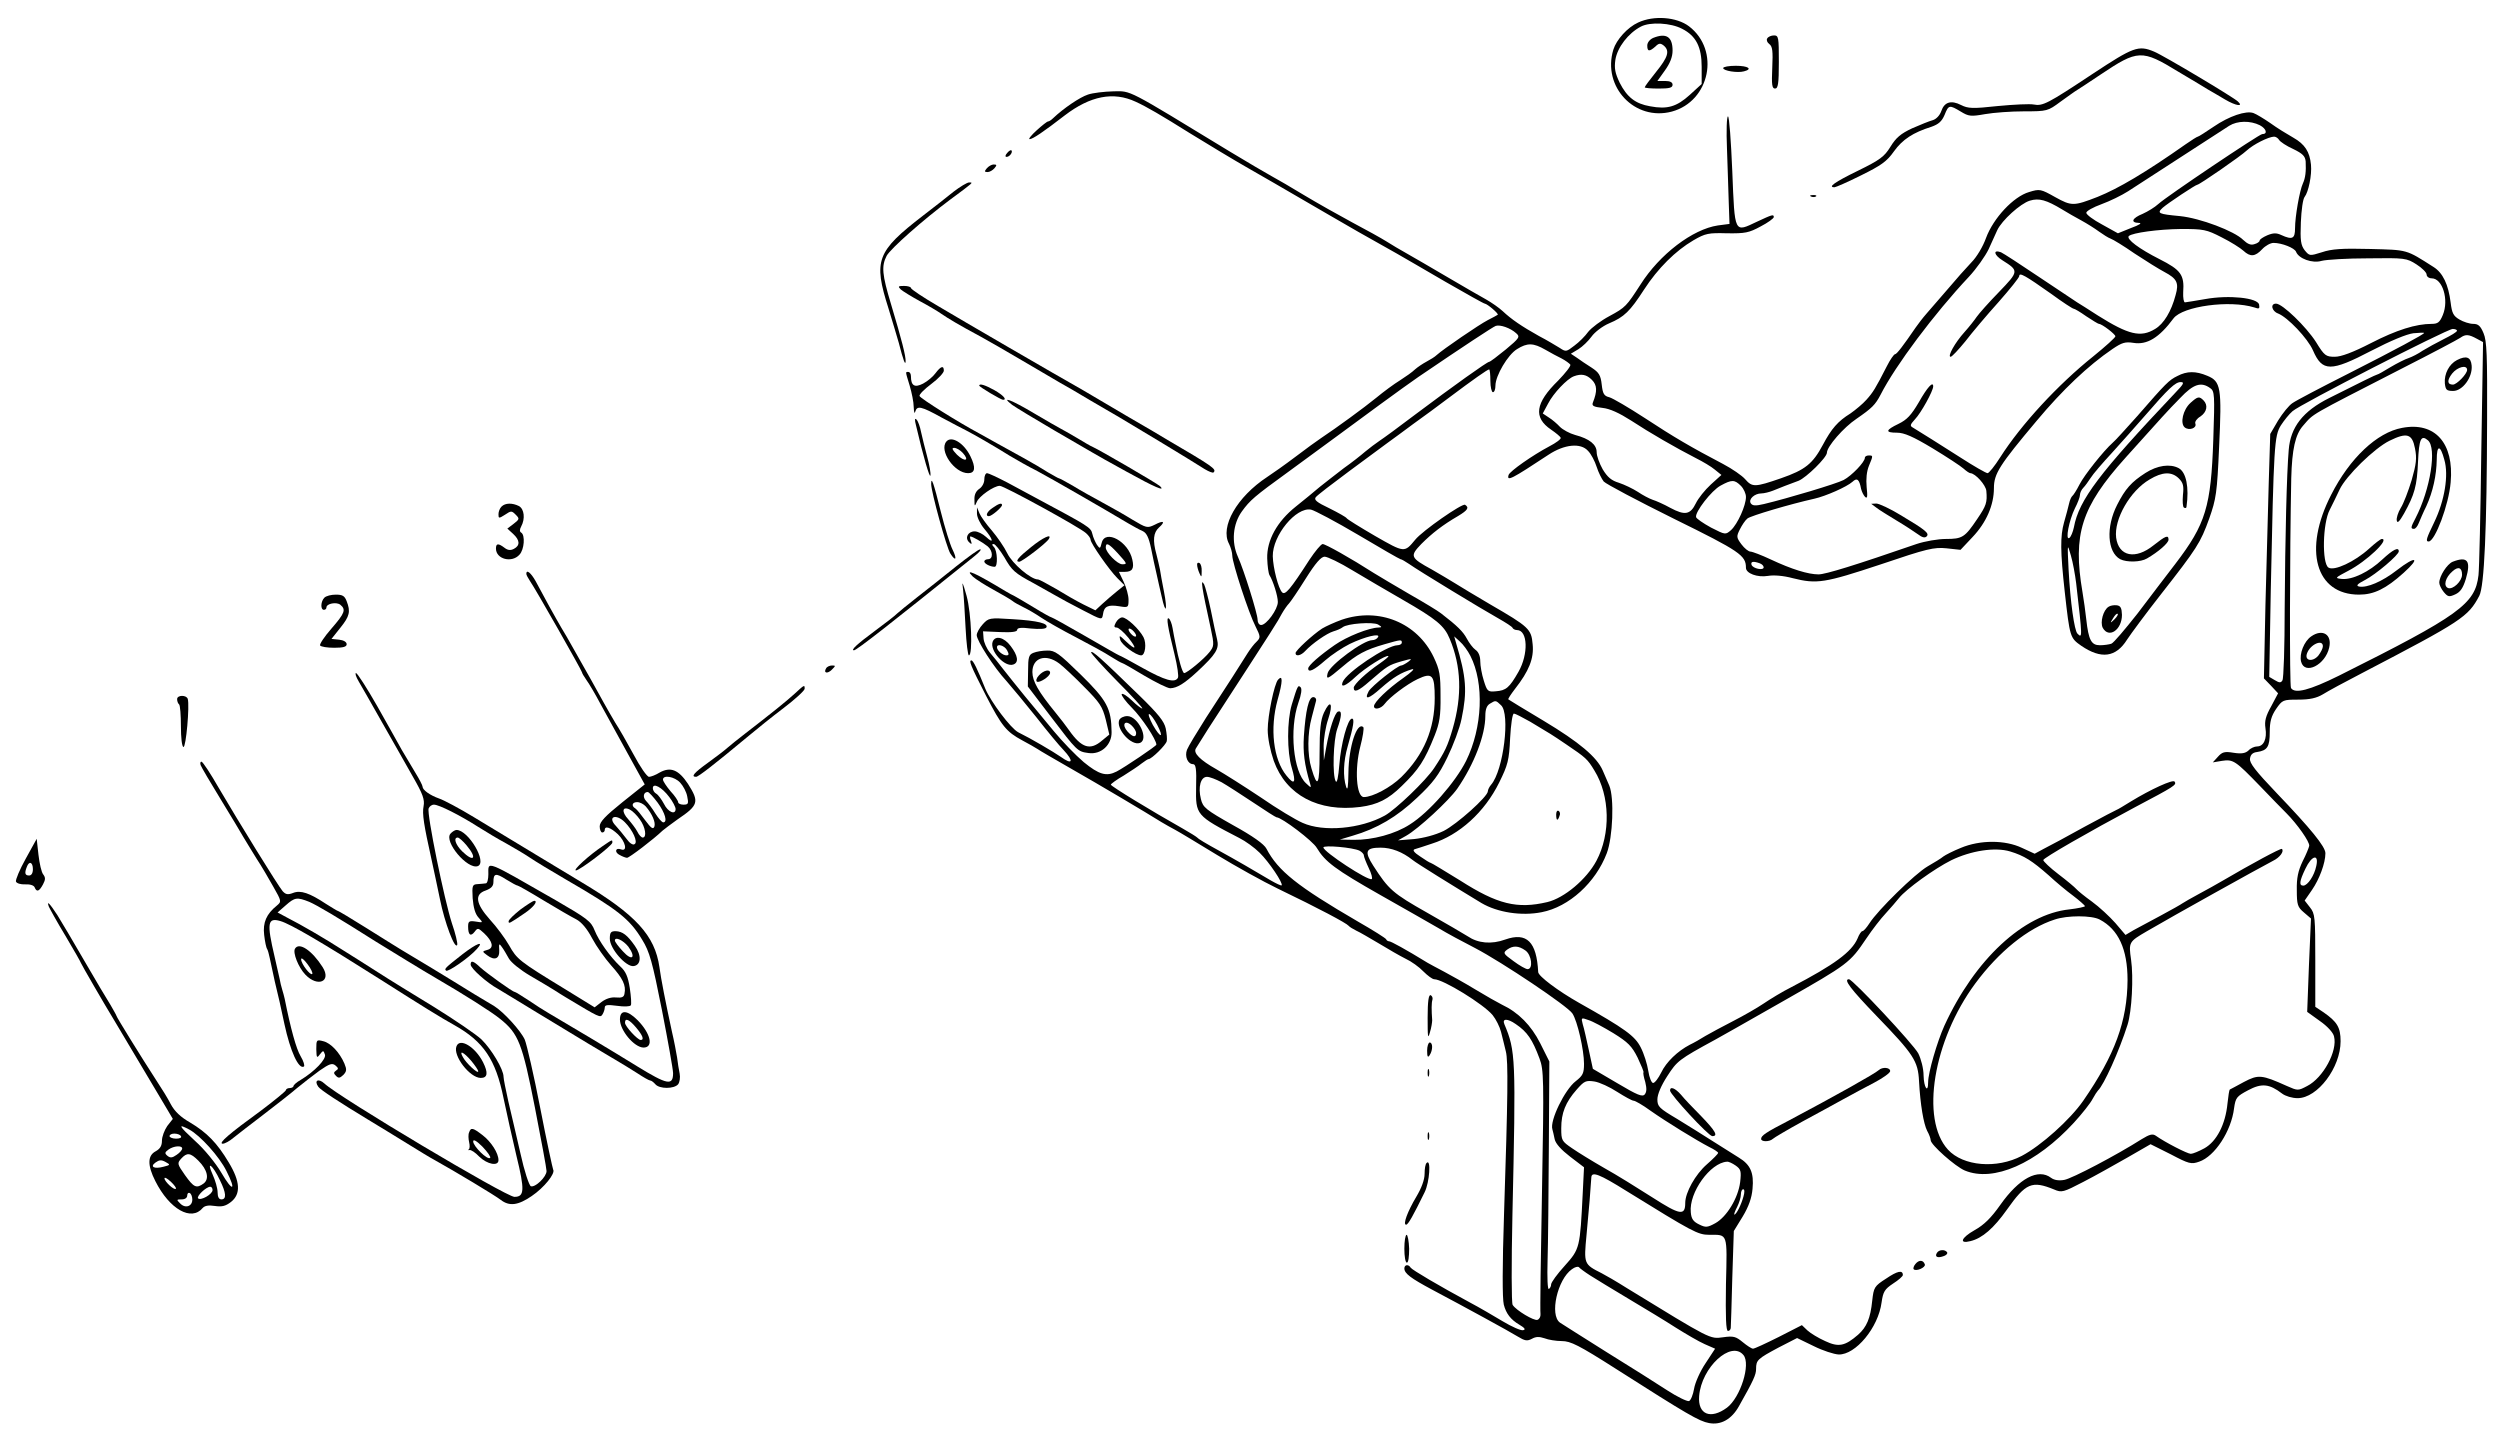 <?xml version="1.0" standalone="no"?>
<!DOCTYPE svg PUBLIC "-//W3C//DTD SVG 20010904//EN"
 "http://www.w3.org/TR/2001/REC-SVG-20010904/DTD/svg10.dtd">
<svg version="1.0" xmlns="http://www.w3.org/2000/svg"
 width="988pt" height="570pt" viewBox="0 0 988 570"
 preserveAspectRatio="xMidYMid meet">
<g transform="translate(0,570) scale(0.1,-0.1)"
fill="#000000" stroke="none">
<path d="M6474 5611 c-42 -19 -86 -68 -98 -107 -45 -147 85 -284 231 -245 151
41 192 242 68 337 -49 37 -139 44 -201 15z m174 -25 c55 -28 77 -72 77 -150
l0 -68 -47 -43 c-52 -47 -89 -58 -157 -45 -58 10 -91 36 -120 93 -18 38 -22
56 -17 91 8 49 51 105 101 131 36 19 118 15 163 -9z"/>
<path d="M6533 5550 c-13 -6 -23 -18 -23 -30 0 -24 8 -25 32 -4 14 14 20 14
33 4 25 -21 17 -46 -30 -104 -25 -31 -45 -58 -45 -61 0 -3 25 -5 55 -5 42 0
55 3 55 15 0 10 -10 15 -30 15 l-30 0 30 42 c20 28 30 53 30 78 0 55 -25 71
-77 50z"/>
<path d="M6984 5548 c-4 -6 0 -16 8 -22 13 -9 15 -28 12 -94 -3 -67 -1 -82 11
-82 12 0 15 19 15 105 0 97 -1 105 -19 105 -11 0 -23 -5 -27 -12z"/>
<path d="M8270 5408 c-178 -118 -197 -128 -233 -121 -15 3 -78 0 -141 -6 -101
-11 -118 -10 -146 4 -39 20 -66 12 -78 -24 -6 -17 -20 -32 -34 -36 -12 -3 -49
-18 -81 -32 -45 -21 -64 -37 -86 -73 -24 -39 -41 -52 -129 -95 -92 -45 -120
-65 -92 -65 5 0 53 21 105 47 79 39 102 55 130 95 34 47 75 74 148 97 28 10
41 21 52 47 16 40 19 40 64 13 31 -19 40 -20 96 -10 34 6 103 11 154 11 92 0
94 1 144 38 28 20 58 42 67 47 9 6 50 32 91 60 148 99 163 100 307 12 57 -34
111 -66 120 -72 10 -5 39 -23 65 -38 44 -26 75 -30 51 -8 -16 16 -296 183
-331 197 -62 26 -81 19 -243 -88z"/>
<path d="M6810 5431 c0 -11 57 -20 82 -13 36 9 17 22 -32 22 -27 0 -50 -4 -50
-9z"/>
<path d="M4299 5326 c-31 -10 -96 -54 -137 -93 -7 -7 -16 -13 -20 -13 -4 0
-24 -16 -45 -35 -21 -19 -34 -35 -28 -35 12 0 55 29 139 94 101 77 192 95 280
54 42 -19 102 -54 212 -123 53 -33 191 -116 225 -135 32 -18 160 -92 323 -187
88 -51 141 -82 272 -155 25 -14 112 -65 193 -112 82 -47 151 -86 155 -86 10
-1 56 -40 51 -44 -2 -2 -20 -11 -39 -21 -35 -18 -178 -116 -202 -138 -7 -7
-25 -18 -40 -26 -15 -8 -36 -22 -46 -31 -10 -10 -37 -29 -59 -43 -23 -14 -65
-45 -94 -69 -49 -40 -156 -118 -219 -160 -14 -9 -59 -42 -100 -73 -41 -31 -92
-67 -112 -80 -120 -79 -187 -197 -151 -264 7 -14 13 -35 13 -47 0 -28 65 -228
92 -280 20 -40 20 -44 4 -60 -10 -9 -25 -29 -34 -43 -22 -36 -87 -137 -166
-258 -36 -57 -70 -113 -75 -126 -10 -26 3 -57 24 -57 11 0 14 -19 12 -90 -2
-111 -1 -113 171 -202 24 -12 60 -38 80 -58 37 -36 94 -121 87 -129 -2 -2 -21
7 -42 19 -55 33 -152 89 -198 114 -64 35 -90 51 -95 57 -3 3 -27 18 -55 34
-126 71 -285 168 -285 174 0 3 23 20 51 36 27 17 59 38 71 48 12 9 24 17 27
17 12 0 69 56 72 71 2 7 0 30 -4 50 -6 28 -29 57 -105 131 -151 147 -187 179
-190 170 -1 -4 46 -56 104 -115 59 -59 103 -107 98 -107 -4 0 -23 14 -41 32
-18 17 -36 29 -40 25 -3 -4 15 -29 41 -55 38 -38 96 -125 96 -145 0 -5 -126
-90 -157 -106 -41 -21 -70 -12 -130 37 -32 27 -85 82 -118 122 -33 40 -85 103
-115 139 -30 37 -68 84 -85 106 -16 21 -40 51 -53 66 -13 16 -24 41 -25 56
l-2 28 68 -3 c46 -2 67 1 67 9 0 8 16 10 54 5 33 -3 57 -2 61 4 10 16 -33 27
-134 33 -91 6 -94 5 -117 -20 -13 -14 -24 -34 -24 -43 0 -22 68 -128 118 -182
21 -24 74 -88 118 -143 43 -55 91 -113 107 -129 42 -45 36 -61 -11 -27 -29 20
-117 72 -168 97 -30 16 -108 120 -130 172 -32 80 -48 112 -55 112 -11 0 -4
-19 58 -140 62 -120 80 -142 143 -176 25 -13 52 -29 60 -34 8 -6 69 -41 135
-79 109 -62 291 -170 355 -210 14 -8 39 -23 55 -31 17 -9 91 -54 165 -99 74
-45 182 -105 240 -133 162 -78 271 -136 280 -147 3 -4 16 -12 30 -19 14 -6 54
-30 90 -51 36 -22 83 -49 105 -60 22 -10 54 -33 70 -50 17 -17 36 -31 43 -31
35 0 196 -99 231 -142 13 -16 28 -46 33 -66 5 -20 14 -55 19 -77 10 -37 8
-184 -7 -640 -7 -210 -7 -336 -1 -361 9 -35 27 -59 61 -79 22 -13 27 -20 15
-22 -9 -2 -45 14 -80 35 -35 21 -93 55 -129 74 -124 67 -229 129 -235 138 -9
15 -25 12 -25 -3 0 -20 26 -39 110 -84 130 -69 304 -164 338 -185 28 -17 37
-19 56 -9 16 9 29 9 50 2 15 -6 46 -11 68 -11 35 0 67 -16 216 -111 279 -178
327 -206 366 -213 47 -9 90 15 119 68 57 101 67 123 67 146 0 35 6 40 88 84
l74 38 66 -32 c36 -18 80 -32 98 -33 67 -2 157 106 170 206 6 42 12 52 45 74
22 14 39 29 39 34 0 21 -22 16 -66 -14 -47 -30 -49 -35 -55 -87 -7 -70 -22
-105 -56 -135 -52 -45 -77 -50 -130 -25 -27 12 -58 31 -70 42 l-22 21 -92 -47
c-50 -25 -95 -46 -101 -46 -6 0 -24 12 -41 26 -27 22 -36 25 -78 19 -52 -7
-46 -10 -379 194 -41 26 -86 52 -100 59 -71 36 -71 36 -60 152 9 93 17 191 19
228 2 23 32 12 139 -55 262 -162 282 -173 327 -173 74 0 71 10 66 -195 -2
-131 0 -185 8 -185 6 0 11 6 11 13 1 6 3 95 6 197 l6 185 35 57 c24 40 36 74
39 110 6 63 -8 95 -54 123 -18 11 -62 39 -100 63 -37 24 -102 64 -144 90 -71
42 -78 49 -78 77 0 20 15 55 39 92 39 60 44 65 191 145 25 14 61 34 80 45 19
11 105 60 190 108 255 145 261 150 325 245 24 36 59 81 78 101 18 20 42 47 52
60 29 36 140 116 206 149 78 38 173 53 233 35 56 -17 87 -37 152 -94 28 -26
71 -62 97 -81 25 -19 46 -38 47 -41 0 -3 -28 -9 -62 -13 -181 -19 -374 -198
-494 -460 -28 -62 -64 -185 -64 -223 0 -46 -17 -21 -18 26 0 28 -10 66 -21 88
-19 36 -259 293 -274 293 -23 0 6 -38 109 -145 147 -152 164 -178 168 -258 5
-93 18 -168 32 -196 8 -14 14 -31 14 -37 0 -18 97 -104 135 -120 113 -47 282
27 431 189 33 36 66 78 74 94 8 15 18 30 21 33 23 21 84 156 117 260 17 53 24
188 14 257 -10 70 -9 71 63 113 106 62 437 246 498 278 27 13 45 38 35 47 -4
4 -122 -60 -233 -125 -22 -13 -65 -37 -95 -53 -30 -16 -59 -33 -65 -37 -5 -4
-44 -26 -85 -48 -41 -22 -90 -48 -108 -58 l-32 -19 -40 47 c-22 25 -64 64 -93
85 -28 20 -56 43 -62 50 -5 6 -37 33 -70 58 -33 25 -60 51 -60 56 0 8 181 112
361 208 159 84 167 89 158 102 -6 10 -95 -31 -172 -78 -29 -18 -54 -33 -56
-33 -1 0 -59 -30 -127 -67 -68 -38 -141 -77 -161 -87 l-37 -20 -50 23 c-67 32
-166 32 -242 0 -30 -12 -61 -28 -69 -34 -8 -7 -36 -24 -62 -39 -50 -29 -197
-173 -230 -225 -11 -17 -23 -31 -28 -31 -4 0 -13 -13 -19 -29 -23 -53 -92
-104 -261 -192 -36 -18 -85 -48 -110 -65 -25 -17 -79 -48 -120 -69 -41 -21
-91 -48 -110 -59 -19 -12 -47 -28 -62 -35 -48 -25 -93 -68 -113 -110 -11 -22
-25 -41 -32 -41 -6 0 -15 21 -19 48 -4 26 -17 68 -30 93 -23 45 -61 73 -244
176 -83 47 -160 105 -161 121 -6 120 -45 159 -130 129 -55 -20 -108 -15 -149
13 -14 9 -86 51 -160 93 -136 77 -152 91 -213 186 -36 56 -30 71 29 71 43 0
87 -17 127 -49 16 -13 153 -98 272 -170 63 -37 158 -52 238 -36 108 21 213
117 257 233 24 63 30 219 10 267 -7 17 -19 44 -26 60 -23 53 -93 112 -233 196
-75 45 -138 83 -140 85 -2 2 10 20 26 41 55 70 76 121 70 177 -5 60 -15 69
-167 157 -58 34 -121 72 -140 84 -19 12 -60 36 -91 54 -86 47 -88 53 -42 101
42 42 84 75 146 111 38 23 44 33 27 44 -11 7 -169 -103 -197 -138 -43 -52 -42
-52 -159 15 -60 35 -110 66 -112 70 -2 4 -32 21 -68 39 -51 24 -62 34 -54 44
6 8 65 53 131 102 65 48 134 99 153 113 19 14 65 47 102 75 38 27 99 72 136
100 104 78 157 115 163 115 3 0 5 -20 5 -45 0 -25 5 -45 10 -45 6 0 10 12 10
26 0 39 49 122 85 144 41 26 65 25 112 -2 21 -12 50 -28 65 -35 15 -8 30 -19
34 -24 3 -5 -19 -33 -48 -63 -91 -89 -99 -146 -28 -194 19 -13 36 -27 38 -32
2 -5 -18 -20 -45 -34 -66 -35 -156 -98 -161 -113 -8 -27 11 -17 158 80 62 41
127 48 156 15 12 -12 27 -41 34 -63 7 -22 20 -48 28 -58 9 -10 134 -76 277
-147 262 -129 285 -145 285 -194 0 -22 45 -39 87 -32 23 4 61 1 98 -9 95 -24
126 -19 346 54 186 63 212 69 262 64 l55 -6 48 51 c54 57 84 126 84 193 0 57
22 91 169 266 102 122 203 218 300 284 37 25 50 29 82 24 54 -9 102 20 159 97
37 48 222 73 319 43 19 -7 22 -5 19 11 -5 27 -119 39 -213 22 -38 -7 -74 -12
-80 -13 -5 0 -8 18 -7 40 5 69 -9 88 -94 131 -79 40 -132 79 -121 91 14 13
117 27 207 28 88 0 100 -2 160 -33 36 -18 74 -42 86 -53 27 -25 46 -24 74 6
13 14 33 25 45 25 33 0 83 -20 89 -35 10 -27 64 -47 101 -36 19 5 102 10 184
10 145 2 152 1 191 -24 22 -14 40 -32 40 -40 0 -8 9 -15 20 -15 43 0 69 -85
44 -145 -12 -29 -20 -35 -44 -35 -62 0 -139 -24 -240 -76 -72 -37 -118 -54
-143 -54 -35 0 -41 4 -74 58 -39 61 -133 152 -158 152 -24 0 -17 -30 8 -39 38
-15 117 -98 138 -146 37 -85 70 -85 231 -1 75 39 140 66 166 69 23 2 42 3 42
1 0 -5 -109 -64 -300 -161 -107 -54 -206 -106 -220 -116 -14 -9 -39 -40 -57
-69 l-31 -53 -6 -195 c-3 -107 -9 -324 -13 -483 l-6 -288 28 -29 28 -30 -27
-51 c-22 -39 -27 -59 -23 -86 7 -43 -7 -73 -33 -73 -10 0 -26 -7 -34 -16 -12
-11 -27 -14 -59 -9 -36 6 -45 3 -62 -16 l-20 -22 36 6 c45 7 54 0 150 -99 41
-43 88 -91 105 -108 42 -42 93 -114 90 -129 -1 -6 -12 -34 -26 -61 -18 -38
-24 -66 -23 -114 0 -57 3 -67 28 -88 l28 -24 -8 -184 -7 -185 50 -36 c29 -20
53 -46 56 -61 15 -57 -43 -164 -106 -196 -36 -19 -37 -19 -80 0 -100 45 -113
46 -170 16 -29 -16 -54 -29 -56 -30 -2 -1 -6 -26 -9 -55 -8 -83 -43 -150 -91
-177 -22 -12 -46 -22 -54 -22 -13 0 -101 45 -139 72 -12 8 -24 5 -55 -14 -99
-63 -276 -156 -306 -161 -21 -4 -40 -1 -52 8 -51 39 -127 -2 -201 -107 -36
-51 -64 -79 -102 -100 -53 -30 -62 -55 -16 -43 47 11 93 52 144 124 75 106 99
116 187 80 30 -13 36 -11 115 30 45 23 123 67 174 96 l92 53 80 -40 c72 -38
81 -40 112 -29 62 21 127 121 138 211 6 42 10 47 55 71 54 29 84 26 135 -13
13 -10 40 -18 61 -18 79 0 170 121 170 225 0 55 -14 77 -67 114 l-33 22 0 183
c0 172 -1 185 -21 210 l-21 27 29 42 c29 42 53 106 53 145 0 26 -58 97 -193
238 -83 87 -108 119 -105 136 2 16 11 24 28 26 41 6 50 21 50 79 0 41 6 63 25
91 25 36 27 37 88 37 45 0 72 6 97 21 19 12 89 50 155 84 395 206 419 222 463
305 20 37 30 263 31 696 1 254 -1 312 -14 342 -12 29 -21 37 -41 37 -14 0 -39
8 -54 17 -24 14 -30 25 -35 67 -9 72 -31 118 -68 141 -110 70 -100 67 -251 71
-110 3 -152 0 -190 -13 -48 -15 -49 -15 -68 8 -15 20 -18 38 -15 111 2 47 8
92 15 100 15 19 29 86 25 127 -5 51 -24 81 -70 107 -23 13 -64 38 -90 57 -26
18 -56 36 -67 40 -29 11 -97 -12 -158 -54 -31 -21 -59 -39 -62 -39 -3 0 -25
-14 -48 -30 -159 -112 -266 -175 -348 -208 -95 -37 -103 -37 -168 -1 -57 32
-61 33 -103 20 -62 -18 -141 -103 -170 -181 -12 -34 -37 -76 -58 -97 -20 -21
-62 -68 -93 -105 -31 -36 -69 -80 -84 -97 -15 -17 -34 -42 -43 -55 -50 -73
-75 -106 -82 -106 -4 0 -19 -21 -32 -47 -46 -90 -55 -104 -81 -133 -14 -16
-43 -40 -63 -54 -50 -31 -75 -60 -109 -124 -40 -75 -70 -99 -165 -132 -104
-36 -114 -36 -142 -4 -12 14 -51 41 -87 60 -126 66 -196 107 -310 182 -63 41
-126 78 -140 82 -21 5 -26 14 -30 50 -4 37 -11 48 -40 67 -19 12 -46 30 -58
39 l-24 16 30 18 c16 10 39 32 52 50 12 17 43 41 69 52 60 25 83 48 138 133
55 85 125 154 195 195 48 28 60 30 133 28 72 -1 87 2 133 27 29 15 52 32 52
37 0 12 -6 10 -66 -18 -91 -43 -88 -51 -98 199 -5 119 -12 217 -17 217 -5 0
-7 -57 -4 -127 2 -71 6 -166 7 -213 l3 -85 -46 -6 c-100 -15 -230 -114 -306
-234 -55 -85 -59 -90 -122 -124 -34 -18 -71 -46 -84 -62 -12 -17 -37 -42 -55
-55 -32 -25 -34 -25 -58 -9 -15 9 -51 31 -82 47 -68 38 -109 66 -143 98 -15
14 -44 34 -65 46 -22 12 -91 52 -154 89 -63 37 -135 79 -160 93 -25 14 -61 35
-81 48 -19 12 -80 46 -135 75 -54 29 -139 77 -189 107 -49 30 -108 64 -130 76
-22 12 -95 55 -163 96 -414 252 -390 240 -462 239 -36 -1 -81 -6 -101 -13z
m4632 -121 c26 -14 32 -35 9 -35 -11 0 -379 -247 -410 -276 -14 -13 -42 -30
-62 -39 -42 -17 -50 -35 -15 -36 14 0 2 -8 -31 -20 l-52 -21 -63 35 c-34 18
-62 39 -62 46 0 7 27 22 60 34 33 12 80 35 105 51 25 16 119 77 210 136 91 59
176 114 190 123 32 20 83 21 121 2z m76 -58 c4 -7 29 -24 56 -36 37 -18 47
-28 49 -49 2 -40 -1 -65 -11 -87 -13 -28 -31 -131 -31 -177 0 -41 -10 -47 -54
-27 -19 9 -32 9 -56 -1 -16 -7 -30 -16 -30 -21 0 -4 -9 -11 -21 -14 -14 -5
-27 1 -44 17 -35 35 -170 86 -250 94 -85 8 -92 11 -68 33 19 17 130 91 137 91
8 0 172 113 196 136 25 23 84 53 107 54 7 0 16 -6 20 -13z m-857 -275 c19 -12
53 -31 75 -43 22 -12 54 -32 70 -44 17 -12 37 -25 46 -28 9 -3 52 -29 95 -59
44 -29 97 -62 118 -73 49 -26 58 -43 44 -91 -17 -65 -47 -114 -81 -134 -57
-35 -105 -23 -226 53 -36 23 -73 47 -82 52 -9 6 -76 51 -150 100 -74 50 -142
94 -151 98 -33 12 -28 -11 6 -32 65 -41 65 -43 -14 -125 -40 -41 -79 -85 -88
-98 -8 -12 -30 -40 -48 -60 -38 -42 -69 -98 -55 -98 5 0 31 28 58 61 26 34 85
104 131 155 45 51 82 97 82 103 0 16 24 2 126 -70 45 -33 85 -59 89 -59 4 0
26 -13 50 -30 24 -16 47 -30 50 -30 12 0 65 -41 65 -49 0 -5 -39 -40 -87 -79
-140 -112 -285 -269 -368 -399 -22 -35 -45 -63 -50 -63 -6 0 -55 28 -109 63
-88 56 -145 92 -186 117 -13 7 -11 12 8 33 24 25 72 112 72 130 0 22 -23 -3
-57 -63 -30 -51 -47 -69 -80 -85 -52 -25 -54 -35 -6 -35 28 0 63 -15 141 -62
56 -34 111 -70 122 -80 11 -10 23 -18 27 -18 20 -1 61 -47 63 -70 4 -46 0 -58
-36 -111 -49 -73 -59 -79 -124 -79 -31 0 -83 -9 -116 -20 -243 -84 -360 -120
-387 -120 -41 0 -106 20 -189 59 -36 17 -73 31 -80 31 -8 0 -24 13 -36 29 -20
27 -20 31 -6 59 8 16 21 36 30 43 14 11 170 57 264 78 45 10 129 47 151 67 18
17 27 10 34 -28 3 -12 10 -26 16 -32 9 -8 10 2 6 39 -3 32 0 62 9 84 17 41 17
41 -1 41 -8 0 -15 -4 -15 -9 0 -17 -52 -71 -84 -88 -29 -15 -219 -72 -315 -95
-34 -8 -45 -7 -52 3 -10 16 15 39 42 39 10 0 31 5 46 11 34 14 58 23 101 39
30 12 112 92 112 111 0 24 66 100 117 134 61 42 74 55 95 95 59 116 212 320
348 465 31 33 66 83 79 110 13 28 28 61 34 75 18 39 92 106 129 117 36 11 65
3 128 -35z m-2158 -489 c16 -14 13 -19 -41 -64 -33 -27 -62 -49 -66 -49 -8 0
-141 -95 -293 -209 -63 -48 -126 -94 -140 -103 -15 -10 -40 -29 -57 -43 -16
-14 -54 -44 -84 -65 -29 -22 -72 -56 -95 -74 -22 -19 -65 -54 -95 -78 -74 -59
-115 -133 -113 -205 1 -30 5 -59 9 -66 14 -22 33 -82 33 -106 0 -29 -45 -91
-66 -91 -8 0 -14 9 -14 21 0 23 -54 196 -78 249 -26 58 -20 129 16 179 32 44
49 59 183 156 45 33 131 96 191 140 60 44 136 100 170 125 70 51 121 88 153
110 181 123 295 198 306 202 17 6 58 -8 81 -29z m3718 10 c0 -5 -24 -19 -52
-33 -28 -14 -66 -35 -84 -46 -17 -12 -43 -25 -55 -29 -13 -4 -45 -20 -72 -36
-26 -16 -49 -29 -52 -29 -4 0 -69 -32 -190 -93 -104 -52 -153 -115 -160 -205
-8 -94 -14 -340 -16 -628 0 -149 -4 -277 -9 -283 -6 -10 -12 -10 -30 1 l-22
13 6 340 c12 578 14 612 40 654 13 20 33 45 46 56 28 26 609 324 633 325 9 0
17 -3 17 -7z m79 -32 l24 -13 -7 -437 c-3 -240 -8 -458 -11 -484 -13 -114 -75
-159 -551 -397 -117 -58 -175 -73 -190 -49 -6 10 -5 529 1 829 3 115 16 173
47 208 44 50 15 33 393 227 116 59 218 113 228 120 21 15 33 14 66 -4z m-3498
-162 c21 -21 22 -45 4 -90 -5 -13 3 -17 38 -21 29 -3 66 -20 113 -50 73 -48
177 -108 257 -149 26 -13 60 -33 74 -45 l26 -21 -42 -38 c-23 -21 -50 -55 -59
-74 -22 -45 -43 -49 -101 -18 -25 14 -57 28 -70 32 -12 4 -39 18 -58 31 -20
13 -54 29 -75 36 -30 9 -45 22 -64 53 -13 23 -24 53 -24 68 0 30 -28 53 -85
68 -22 6 -49 21 -60 32 -11 12 -31 29 -44 37 l-24 16 21 39 c21 41 75 98 102
108 30 11 50 7 71 -14z m589 -419 c11 -11 20 -31 20 -44 0 -34 -33 -107 -59
-131 -22 -19 -22 -19 -79 10 -31 17 -57 35 -59 41 -6 19 61 106 97 125 44 24
55 24 80 -1z m-1512 -194 c89 -53 164 -96 167 -96 4 0 19 -9 34 -19 38 -27
285 -177 351 -214 30 -17 57 -34 58 -39 2 -4 10 -8 17 -8 43 0 46 -95 6 -165
-36 -63 -49 -74 -90 -77 -31 -3 -34 0 -47 42 -8 25 -14 59 -14 77 0 20 -7 37
-19 45 -10 7 -25 27 -34 44 -15 28 -37 50 -102 100 -11 9 -67 43 -125 76 -58
34 -121 71 -140 83 -92 59 -192 115 -203 115 -7 -1 -30 -29 -52 -62 -76 -118
-96 -141 -108 -129 -15 15 -36 97 -37 143 -1 82 92 195 151 184 14 -3 99 -48
187 -100z m-23 -140 c50 -30 139 -82 198 -116 134 -77 165 -103 186 -154 46
-109 50 -225 12 -356 -20 -68 -30 -90 -73 -155 -32 -49 -152 -164 -195 -188
-96 -53 -243 -66 -325 -29 -26 11 -101 56 -166 101 -66 44 -145 94 -175 111
-64 36 -92 64 -81 82 4 7 26 42 49 78 283 436 269 415 291 455 9 16 22 34 28
40 6 6 36 50 66 98 39 62 61 87 75 87 11 0 61 -24 110 -54z m1609 28 c9 -3 16
-10 16 -16 0 -14 -43 -5 -48 10 -4 13 7 15 32 6z m-1143 -366 c55 -108 48
-283 -17 -415 -42 -84 -147 -204 -222 -251 -58 -38 -148 -62 -222 -61 l-55 1
50 15 c97 28 176 75 255 150 64 60 86 90 120 160 23 47 49 116 56 152 23 110
19 164 -22 301 l-7 25 22 -20 c13 -11 32 -37 42 -57z m121 -195 c37 -33 10
-257 -39 -314 -7 -8 -13 -20 -13 -26 0 -21 -123 -131 -175 -157 -33 -16 -79
-28 -117 -32 l-63 -5 32 18 c48 27 169 139 202 186 67 97 111 212 111 288 0
26 6 41 18 48 23 14 23 14 44 -6z m-1359 -77 c28 -54 14 -55 -17 -1 -14 26
-20 45 -14 43 6 -2 20 -21 31 -42z m1474 12 c82 -49 84 -50 143 -90 77 -52 84
-58 111 -103 62 -100 65 -250 8 -357 -39 -73 -127 -147 -194 -163 -119 -28
-197 -9 -344 85 -62 38 -114 70 -117 70 -3 0 -21 11 -41 25 -25 16 -32 26 -22
29 8 2 38 12 68 22 108 34 208 124 266 242 34 69 39 87 43 175 3 54 9 97 15
97 5 0 34 -15 64 -32z m-1220 -239 c21 -12 77 -48 125 -80 49 -33 90 -59 93
-59 20 0 144 -94 159 -121 33 -55 73 -85 251 -186 94 -53 197 -112 230 -131
33 -20 98 -55 145 -79 107 -56 365 -229 384 -258 20 -30 46 -145 46 -199 0
-38 -5 -47 -33 -69 -43 -33 -103 -156 -92 -190 2 -7 6 -24 9 -39 4 -18 26 -42
61 -69 l55 -42 -5 -101 c-11 -218 -11 -221 -71 -288 -30 -33 -54 -66 -54 -74
0 -7 -4 -15 -9 -18 -5 -3 -7 45 -5 112 2 64 4 268 5 452 l2 335 -36 72 c-36
71 -86 122 -152 153 -16 8 -64 35 -105 60 -41 25 -97 56 -123 70 -27 14 -56
30 -65 35 -88 54 -145 85 -152 85 -4 0 -10 3 -12 8 -1 4 -52 36 -113 71 -237
138 -314 199 -360 287 -9 18 -54 50 -132 93 -108 61 -119 70 -127 103 -12 48
-1 88 24 88 11 0 36 -10 57 -21z m546 -271 c9 -5 17 -13 17 -19 0 -5 9 -28 19
-49 11 -22 16 -42 12 -44 -13 -9 -191 108 -191 125 0 10 117 0 143 -13z m3781
-60 c-8 -39 -34 -77 -51 -78 -18 0 -16 17 8 67 25 53 54 60 43 11z m-856 -212
c74 -39 110 -117 110 -239 -1 -163 -50 -296 -175 -477 -52 -75 -167 -178 -243
-218 -99 -52 -232 -41 -292 25 -109 120 -58 431 108 656 93 126 208 219 314
253 50 17 146 17 178 0z m-2270 -122 c25 -17 32 -74 9 -74 -7 0 -32 14 -56 32
-40 29 -42 32 -25 45 24 17 45 16 72 -3z m348 -327 c58 -36 73 -51 96 -97 14
-30 25 -56 23 -58 -2 -2 1 -19 7 -38 6 -25 6 -39 -2 -49 -9 -11 -29 -3 -108
44 l-97 57 -16 74 c-9 41 -19 87 -24 102 -7 27 -6 27 22 17 17 -5 61 -29 99
-52z m-386 36 c46 -31 66 -61 94 -136 17 -45 18 -79 10 -520 -5 -260 -8 -480
-6 -490 1 -10 -4 -20 -12 -23 -13 -5 -84 37 -98 59 -5 7 -5 165 -1 352 14 627
13 651 -32 758 -9 22 12 23 45 0z m401 -268 c30 -19 59 -35 65 -35 6 0 36 -17
66 -39 64 -45 183 -118 233 -144 19 -9 35 -20 35 -23 0 -4 -20 -24 -44 -45
-46 -40 -86 -112 -86 -153 0 -52 -21 -48 -130 22 -58 37 -143 90 -190 116 -47
27 -104 62 -127 78 -41 28 -43 31 -43 79 0 61 17 103 61 153 30 34 36 37 70
32 20 -3 61 -22 90 -41z m468 -291 c21 -15 23 -22 18 -66 -8 -63 -53 -137 -98
-162 -31 -17 -38 -18 -64 -5 -23 11 -31 22 -33 48 -8 78 77 196 143 200 6 1
21 -6 34 -15z m31 -123 c-9 -33 -28 -71 -36 -71 -2 0 2 13 11 30 8 16 15 38
15 50 0 11 4 20 9 20 6 0 6 -12 1 -29z m-605 -312 c22 -14 91 -56 153 -93 62
-37 145 -87 185 -113 40 -25 91 -55 114 -65 l41 -18 -38 -58 c-21 -31 -41 -76
-45 -100 -4 -24 -13 -46 -20 -49 -8 -2 -47 17 -87 43 -40 26 -147 94 -238 150
-91 57 -174 110 -185 117 -42 30 -10 171 47 211 12 9 24 12 28 8 3 -4 23 -19
45 -33z m605 -314 c30 -36 -12 -168 -65 -208 -65 -48 -116 -27 -110 46 9 113
126 221 175 162z"/>
<path d="M7415 3694 c11 -9 47 -31 80 -51 32 -19 70 -44 84 -54 17 -13 28 -16
35 -9 12 12 -3 25 -104 85 -41 25 -84 45 -95 45 l-20 -1 20 -15z"/>
<path d="M9710 4277 c-31 -16 -51 -54 -48 -92 3 -26 7 -30 33 -30 37 0 77 54
73 100 -3 34 -21 41 -58 22z m40 -39 c0 -16 -41 -58 -56 -58 -23 0 -24 17 -3
44 21 26 59 36 59 14z"/>
<path d="M9493 4009 c-99 -18 -207 -120 -280 -264 -112 -218 -62 -395 110
-395 59 0 106 23 176 86 69 62 49 69 -26 11 -59 -46 -119 -71 -150 -65 -13 3
-7 10 22 25 45 23 135 100 135 114 0 19 -23 7 -65 -32 -52 -49 -118 -81 -160
-77 -29 3 -28 4 25 32 72 37 166 126 133 126 -5 0 -27 -17 -50 -38 -57 -52
-139 -90 -161 -75 -26 17 -23 175 5 228 11 22 29 58 39 80 25 54 138 164 197
193 69 34 90 28 101 -30 8 -39 5 -62 -13 -125 -13 -43 -32 -93 -43 -110 -11
-18 -18 -41 -16 -50 2 -13 11 -4 29 28 41 74 51 108 55 204 4 90 12 108 39 85
36 -30 10 -194 -49 -308 -19 -36 -20 -42 -6 -42 6 0 14 10 19 23 5 12 18 43
30 67 26 57 40 122 41 183 0 60 14 60 30 0 18 -61 1 -162 -40 -247 -31 -64
-35 -76 -22 -76 25 0 80 146 87 234 14 155 -62 240 -192 215z"/>
<path d="M9693 3480 c-22 -9 -53 -57 -53 -83 0 -8 8 -25 18 -37 16 -19 21 -20
45 -9 20 9 31 25 42 61 21 72 7 91 -52 68z m37 -51 c0 -26 -36 -60 -55 -53
-20 8 -11 42 17 66 23 21 38 15 38 -13z"/>
<path d="M9134 3185 c-28 -19 -48 -69 -40 -100 14 -54 96 -13 111 56 12 52
-27 75 -71 44z m46 -39 c0 -8 -8 -24 -18 -37 -22 -26 -55 -21 -45 8 12 36 63
59 63 29z"/>
<path d="M5303 3251 c-28 -10 -63 -26 -78 -35 -38 -25 -105 -87 -105 -97 0
-15 22 -10 39 9 26 28 84 69 111 77 14 4 30 11 36 16 18 15 120 22 140 11 16
-10 16 -11 3 -12 -37 0 -127 -36 -174 -69 -59 -41 -105 -81 -105 -93 0 -18 24
-6 67 32 25 22 69 51 97 65 60 29 123 44 112 27 -4 -7 -14 -12 -23 -12 -35 0
-167 -98 -176 -130 -7 -28 -1 -25 57 24 60 51 92 68 168 90 66 19 68 19 68 6
0 -5 -8 -10 -17 -10 -43 -1 -203 -108 -217 -146 -9 -24 13 -15 51 21 37 35
123 89 130 82 2 -2 -14 -15 -34 -29 -53 -36 -103 -83 -103 -96 0 -21 19 -13
62 25 72 62 75 64 125 79 43 12 46 12 29 -1 -11 -8 -24 -15 -28 -15 -15 0
-118 -82 -129 -102 -19 -36 0 -31 48 12 50 44 80 62 123 75 14 4 -1 -11 -35
-35 -60 -42 -115 -95 -115 -111 0 -16 28 -10 42 9 19 26 88 78 130 98 59 28
68 17 68 -75 0 -122 -43 -224 -132 -312 -42 -41 -113 -79 -148 -79 -30 0 -37
111 -14 200 10 38 15 72 12 76 -25 24 -58 -77 -59 -180 -1 -56 -3 -73 -9 -56
-13 41 -11 101 6 160 23 80 28 110 17 110 -17 0 -44 -101 -50 -183 -4 -48 -9
-73 -14 -65 -14 22 -10 163 6 208 18 51 19 73 3 68 -13 -5 -34 -69 -47 -143
l-9 -50 -1 55 c0 30 8 79 18 108 21 62 9 81 -17 25 -13 -29 -17 -66 -17 -160
0 -127 -8 -141 -32 -60 -17 55 -16 140 1 202 7 28 15 57 17 65 2 8 -3 15 -11
15 -18 0 -30 -52 -37 -154 -4 -65 2 -111 24 -186 6 -20 5 -20 -15 -1 -51 45
-67 214 -31 318 12 33 15 56 9 62 -10 10 -12 7 -35 -69 -19 -64 -19 -186 0
-249 18 -60 11 -71 -21 -31 -52 64 -66 186 -35 299 21 74 21 101 2 80 -15 -16
-41 -142 -41 -198 0 -33 10 -82 24 -123 49 -136 177 -203 342 -182 68 9 110
30 164 83 68 66 90 100 130 200 19 48 24 77 23 155 0 84 -3 103 -27 154 -65
136 -216 198 -363 148z"/>
<path d="M6150 2481 c0 -25 6 -27 13 -6 4 8 2 17 -3 20 -6 4 -10 -3 -10 -14z"/>
<path d="M3980 5095 c-8 -9 -8 -15 -2 -15 12 0 26 19 19 26 -2 2 -10 -2 -17
-11z"/>
<path d="M3900 5035 c-10 -12 -10 -15 3 -15 8 0 20 7 27 15 10 12 10 15 -3 15
-8 0 -20 -7 -27 -15z"/>
<path d="M3768 4942 c-25 -20 -79 -63 -120 -94 -184 -142 -197 -177 -137 -366
16 -53 35 -115 41 -137 18 -70 26 -91 27 -73 1 20 -15 84 -58 227 -35 116 -38
149 -17 190 15 28 145 143 251 222 93 69 93 68 75 68 -8 0 -36 -17 -62 -37z"/>
<path d="M7158 4923 c7 -3 16 -2 19 1 4 3 -2 6 -13 5 -11 0 -14 -3 -6 -6z"/>
<path d="M3560 4556 c8 -7 42 -28 75 -46 32 -17 71 -40 85 -50 26 -18 71 -45
155 -90 28 -15 102 -58 165 -95 63 -37 131 -77 150 -88 19 -10 73 -42 120 -70
47 -27 99 -58 115 -67 31 -18 285 -171 336 -204 17 -10 32 -16 35 -13 13 13
-2 23 -188 132 -9 6 -79 47 -155 91 -76 45 -154 91 -173 102 -108 61 -480 277
-572 332 -60 35 -108 67 -108 72 0 4 -12 8 -27 8 -24 0 -25 -2 -13 -14z"/>
<path d="M3697 4225 c-10 -14 -32 -32 -49 -41 -33 -17 -48 -9 -48 29 0 9 -4
17 -10 17 -12 0 -13 5 5 -54 8 -27 16 -65 16 -85 1 -20 3 -28 6 -18 7 25 23
22 104 -23 41 -22 85 -45 99 -52 31 -16 111 -62 170 -99 25 -15 74 -43 110
-61 56 -30 249 -141 360 -207 19 -11 44 -25 56 -30 15 -7 24 -25 33 -68 6 -32
16 -76 21 -98 5 -22 14 -64 21 -93 16 -74 24 -56 9 20 -7 35 -14 74 -16 88 -3
14 -9 41 -14 60 -15 54 -12 85 10 105 27 24 19 30 -17 11 -29 -14 -32 -13 -89
21 -32 20 -86 50 -119 68 -33 18 -84 46 -113 64 -29 17 -55 31 -58 31 -2 0
-21 11 -42 23 -20 13 -64 39 -97 57 -33 18 -80 44 -105 58 -25 14 -56 31 -70
39 -79 42 -234 139 -236 148 -2 6 19 27 47 48 27 20 49 44 49 52 0 22 -12 18
-33 -10z"/>
<path d="M8605 4214 c-33 -16 -45 -28 -159 -159 -44 -49 -87 -97 -97 -105 -34
-30 -111 -126 -131 -165 -11 -22 -24 -42 -28 -45 -4 -3 -10 -16 -13 -30 -3
-14 -12 -47 -20 -75 -15 -54 -15 -113 3 -275 20 -179 21 -181 65 -212 79 -54
137 -46 181 24 15 23 75 104 133 178 144 184 157 204 192 301 27 77 31 100 39
284 11 233 7 258 -47 280 -45 19 -80 19 -118 -1z m-9 -67 c-298 -315 -380
-422 -400 -531 -4 -19 -12 -38 -18 -42 -17 -11 -1 70 22 117 11 21 20 45 20
53 0 8 6 21 13 28 7 7 20 25 29 39 9 15 48 60 85 100 37 41 95 106 128 144 95
110 122 135 143 135 16 0 12 -8 -22 -43z m139 19 c17 -12 18 -26 12 -202 -9
-267 -30 -335 -149 -491 -35 -45 -102 -134 -150 -197 -49 -62 -95 -117 -104
-120 -9 -3 -29 -6 -45 -6 -34 0 -45 20 -54 102 -3 29 -10 78 -15 108 -39 228
-5 336 169 530 151 168 165 184 217 237 53 56 83 65 119 39z m-530 -771 c25
-217 25 -219 5 -199 -12 12 -28 123 -35 254 -5 103 -5 104 9 55 8 -27 17 -77
21 -110z"/>
<path d="M8657 4108 c-30 -27 -42 -81 -23 -97 17 -14 49 -3 42 15 -3 7 6 20
20 28 26 18 31 45 12 64 -17 17 -23 15 -51 -10z"/>
<path d="M8479 3831 c-56 -36 -80 -63 -112 -126 -45 -88 -39 -187 12 -215 26
-13 81 -12 106 3 45 26 85 61 85 74 0 20 -11 16 -59 -22 -72 -58 -138 -44
-148 30 -9 73 55 185 132 230 51 31 88 32 116 4 17 -17 20 -30 16 -65 -2 -25
-1 -47 4 -50 5 -3 10 -2 10 3 11 77 -1 137 -31 153 -34 18 -84 11 -131 -19z"/>
<path d="M8333 3302 c-21 -13 -34 -61 -23 -83 24 -44 76 -8 76 51 -1 27 -5 36
-21 38 -11 1 -25 -1 -32 -6z m23 -50 c-17 -16 -18 -16 -5 5 7 12 15 20 18 17
3 -2 -3 -12 -13 -22z"/>
<path d="M3870 4176 c0 -5 86 -56 94 -56 17 0 1 18 -34 38 -36 20 -60 28 -60
18z"/>
<path d="M4000 4100 c14 -10 88 -55 165 -100 77 -45 147 -85 155 -90 8 -5 68
-39 134 -75 108 -60 155 -80 130 -56 -10 10 -239 143 -264 154 -8 3 -37 20
-65 37 -27 16 -57 33 -65 37 -8 4 -55 31 -104 60 -89 53 -134 70 -86 33z"/>
<path d="M3620 4019 c29 -125 55 -212 57 -198 2 8 -4 42 -13 75 -9 32 -19 76
-24 97 -4 21 -12 43 -18 49 -7 7 -8 0 -2 -23z"/>
<path d="M3740 3955 c-30 -36 32 -125 86 -125 28 0 31 22 9 67 -26 53 -75 82
-95 58z m65 -45 c28 -31 8 -37 -23 -7 -19 20 -22 27 -11 27 9 0 24 -9 34 -20z"/>
<path d="M3890 3805 c0 -14 -9 -30 -20 -37 -13 -9 -20 -23 -19 -43 0 -27 1
-28 9 -9 9 23 68 64 91 64 17 0 316 -164 341 -187 10 -9 18 -20 18 -26 0 -14
74 -120 106 -152 l28 -28 -30 -24 c-16 -13 -42 -35 -57 -49 l-28 -26 -47 23
c-26 13 -75 41 -109 62 -35 20 -66 37 -71 37 -28 0 -101 62 -121 103 -12 25
-40 65 -61 90 -22 25 -44 56 -49 68 l-10 24 0 -25 c0 -14 13 -41 29 -60 35
-41 40 -63 7 -32 -13 12 -33 22 -45 22 -27 0 -40 -26 -22 -43 10 -10 12 -8 7
6 -4 9 -4 17 -2 17 8 0 48 -23 68 -39 21 -17 23 -51 2 -51 -8 0 -15 -4 -15 -9
0 -9 24 -21 41 -21 13 0 11 64 -3 78 -8 8 -9 12 -1 12 6 0 25 -24 42 -52 30
-53 41 -63 116 -103 22 -12 58 -33 80 -45 22 -13 74 -41 115 -62 75 -39 75
-39 79 -16 4 32 20 39 64 32 36 -6 37 -5 37 26 0 17 -9 49 -19 70 l-19 40 23
0 c30 0 38 13 30 48 -15 72 -107 122 -121 67 -6 -24 -7 -25 -19 -8 -6 10 -15
29 -18 43 -6 26 -14 30 -219 140 -26 14 -78 42 -117 63 -38 20 -75 37 -80 37
-6 0 -11 -11 -11 -25z m527 -291 c38 -42 39 -44 18 -44 -19 0 -65 47 -65 66 0
22 11 17 47 -22z"/>
<path d="M3680 3787 c0 -31 61 -252 76 -275 22 -34 27 -21 8 17 -9 18 -30 85
-46 149 -28 113 -38 142 -38 109z"/>
<path d="M1982 3698 c-7 -7 -12 -20 -12 -30 0 -17 1 -18 26 -2 24 16 26 16 42
0 16 -16 15 -18 -8 -36 l-25 -19 23 -21 c27 -25 28 -46 3 -59 -13 -7 -24 -6
-37 4 -25 19 -34 18 -34 -3 0 -42 63 -58 93 -24 19 20 23 77 7 87 -7 4 -7 12
0 25 16 30 12 68 -9 80 -26 13 -54 13 -69 -2z"/>
<path d="M3923 3693 c-23 -15 -30 -33 -15 -33 11 0 52 35 52 44 0 10 -13 6
-37 -11z"/>
<path d="M4075 3538 c-51 -41 -65 -58 -47 -58 11 0 107 73 117 90 14 23 -23 6
-70 -32z"/>
<path d="M3779 3462 c-46 -37 -115 -92 -154 -122 -38 -30 -74 -59 -80 -65 -5
-6 -45 -37 -87 -68 -73 -54 -97 -77 -83 -77 10 0 142 103 476 372 19 15 29 27
23 27 -6 1 -48 -30 -95 -67z"/>
<path d="M4731 3468 c0 -7 4 -22 9 -33 8 -18 9 -17 9 7 1 15 -3 30 -9 33 -5 3
-10 0 -9 -7z"/>
<path d="M2080 3432 c0 -4 7 -17 15 -29 20 -28 205 -354 205 -360 0 -3 8 -17
18 -31 11 -15 35 -56 54 -92 20 -36 67 -122 106 -193 l70 -127 -89 -71 c-67
-54 -89 -77 -89 -95 0 -13 5 -24 10 -24 6 0 10 5 10 10 0 18 23 10 52 -17 30
-29 39 -69 13 -60 -23 9 -28 -11 -6 -22 11 -6 24 -11 29 -11 9 0 107 75 140
107 8 7 35 27 60 45 83 56 86 69 41 140 -37 56 -69 69 -112 45 -16 -10 -35
-17 -42 -17 -8 0 -35 39 -61 88 -26 48 -58 104 -72 125 -13 22 -34 58 -46 80
-13 23 -36 65 -51 92 -16 28 -45 79 -65 115 -20 36 -43 76 -52 90 -8 14 -30
52 -48 85 -18 33 -42 77 -53 98 -19 34 -37 48 -37 29z m608 -825 c12 -13 25
-37 28 -55 6 -28 4 -32 -15 -32 -11 0 -21 4 -21 10 0 5 -13 25 -30 43 -16 19
-30 40 -30 46 0 20 46 12 68 -12z m-43 -57 c14 -18 25 -40 25 -47 0 -25 -30
-13 -46 20 -9 17 -23 36 -30 40 -8 4 -14 14 -14 22 0 23 36 4 65 -35z m-46
-22 c30 -41 40 -78 22 -78 -5 0 -19 16 -31 35 -12 20 -29 42 -37 50 -14 15
-10 35 7 35 4 0 22 -19 39 -42z m-47 -15 c26 -30 40 -64 34 -80 -5 -12 -13 -6
-36 25 -16 22 -33 43 -39 47 -17 10 -13 25 7 25 11 0 26 -8 34 -17z m-23 -52
c22 -30 28 -71 11 -71 -5 0 -15 10 -21 23 -6 12 -23 34 -36 49 -28 30 -24 54
7 38 10 -5 28 -23 39 -39z m-60 -10 c32 -32 53 -79 39 -87 -7 -5 -20 4 -32 21
-12 16 -31 39 -42 51 -35 36 0 50 35 15z"/>
<path d="M3845 3421 c11 -10 47 -33 80 -51 33 -18 67 -38 75 -44 8 -7 29 -18
45 -26 17 -8 48 -26 70 -41 22 -15 84 -50 138 -78 54 -28 116 -62 137 -76 22
-14 42 -25 44 -25 3 0 42 -22 88 -50 46 -27 92 -50 103 -50 27 1 55 18 107 66
74 69 87 90 78 127 -4 17 -16 70 -25 117 -10 47 -22 92 -26 100 -16 29 -10
-10 26 -174 14 -65 13 -70 -5 -93 -21 -27 -89 -83 -100 -83 -7 0 -22 52 -35
120 -3 14 -8 40 -11 58 -3 18 -10 35 -15 38 -11 6 -4 -34 23 -143 11 -45 17
-87 13 -92 -12 -21 -51 -10 -139 39 -49 28 -91 50 -93 50 -2 0 -61 34 -132 75
-71 41 -132 75 -135 75 -3 0 -34 17 -68 38 -35 21 -70 42 -78 46 -8 4 -24 12
-35 19 -121 73 -167 94 -130 58z"/>
<path d="M3806 3370 c3 -25 7 -93 10 -152 3 -60 9 -108 13 -108 16 0 10 166
-9 235 -16 57 -19 62 -14 25z"/>
<path d="M1282 3338 c-15 -15 -16 -48 -2 -48 6 0 10 4 10 9 0 16 40 23 55 11
23 -19 18 -33 -35 -94 -28 -32 -48 -62 -45 -67 4 -5 28 -9 56 -9 36 0 49 4 49
14 0 9 -12 16 -30 18 l-30 3 35 44 c37 46 41 64 25 105 -8 21 -16 26 -43 26
-18 0 -38 -5 -45 -12z"/>
<path d="M4410 3240 c-8 -15 -8 -20 3 -20 7 0 28 -18 46 -40 36 -45 31 -53
-10 -14 -25 24 -27 25 -22 6 5 -20 62 -62 83 -62 16 0 22 47 9 72 -17 32 -66
78 -84 78 -8 0 -19 -9 -25 -20z m80 -52 c0 -6 -7 -5 -15 2 -8 7 -15 17 -15 22
0 6 7 5 15 -2 8 -7 15 -17 15 -22z"/>
<path d="M3923 3164 c-13 -35 48 -103 82 -90 22 8 18 35 -11 73 -26 35 -61 43
-71 17z m57 -34 c8 -15 8 -20 -3 -20 -14 0 -37 19 -37 32 0 16 30 7 40 -12z"/>
<path d="M4084 3120 c-18 -7 -21 -17 -21 -71 l-1 -62 90 -118 c105 -138 106
-139 150 -145 49 -7 92 32 91 83 -1 93 -18 125 -122 227 -86 84 -102 96 -132
95 -19 0 -43 -4 -55 -9z m102 -42 c16 -12 61 -54 99 -93 62 -62 72 -78 85
-129 l14 -59 -28 -23 c-47 -41 -81 -31 -131 40 -11 16 -35 47 -53 69 -68 83
-92 125 -92 161 0 57 53 74 106 34z"/>
<path d="M4106 3031 c-10 -10 -13 -22 -8 -25 10 -6 52 21 52 35 0 16 -26 10
-44 -10z"/>
<path d="M3265 3059 c-12 -19 5 -23 22 -6 16 16 16 17 1 17 -9 0 -20 -5 -23
-11z"/>
<path d="M1417 3008 c11 -18 52 -91 93 -163 41 -71 95 -168 122 -215 39 -68
47 -90 42 -116 -6 -30 1 -74 31 -209 8 -38 24 -110 34 -160 18 -90 59 -200 68
-179 2 6 -7 45 -21 85 -30 92 -100 434 -92 454 3 8 12 15 21 15 20 0 103 -42
175 -88 30 -19 80 -49 110 -65 30 -17 73 -42 95 -57 22 -15 85 -53 140 -85
207 -120 253 -156 303 -239 29 -47 40 -86 78 -278 24 -123 44 -235 44 -249 0
-51 -23 -46 -142 27 -95 59 -278 168 -348 209 -19 11 -57 35 -83 53 -26 17
-50 32 -53 32 -8 0 -108 72 -135 96 -28 27 -39 30 -39 12 0 -15 64 -72 108
-96 16 -10 85 -51 153 -93 169 -103 263 -159 312 -188 23 -13 61 -37 85 -52
24 -16 47 -29 51 -29 5 0 14 -7 21 -15 16 -19 74 -19 90 0 6 8 9 27 6 42 -3
15 -8 44 -10 63 -3 19 -12 67 -21 105 -24 111 -43 207 -49 253 -18 125 -93
207 -307 335 -90 54 -171 103 -179 108 -23 14 -133 80 -248 150 -56 34 -118
67 -136 73 -37 13 -66 34 -66 47 0 5 -13 30 -29 56 -16 27 -40 67 -53 89 -12
23 -57 101 -97 173 -41 72 -79 131 -84 131 -5 0 0 -15 10 -32z"/>
<path d="M3140 2958 c-34 -31 -94 -79 -195 -157 -27 -21 -60 -47 -71 -57 -12
-11 -47 -37 -77 -59 -54 -39 -68 -55 -46 -55 9 0 72 49 208 162 31 26 93 76
138 110 46 35 83 69 83 76 0 17 -1 16 -40 -20z"/>
<path d="M700 2937 c0 -8 3 -17 8 -21 4 -4 7 -43 7 -87 0 -44 4 -80 10 -81 10
-3 25 164 17 190 -5 16 -42 16 -42 -1z"/>
<path d="M4423 2854 c-13 -35 48 -103 82 -90 37 14 -7 106 -50 106 -14 0 -28
-7 -32 -16z m67 -51 c0 -19 -14 -16 -34 6 -24 27 -11 48 15 25 10 -9 19 -23
19 -31z"/>
<path d="M793 2676 c3 -8 38 -68 78 -133 40 -65 81 -134 92 -153 11 -19 35
-57 52 -85 18 -27 47 -77 65 -109 33 -58 33 -59 14 -75 -41 -33 -56 -67 -50
-116 3 -26 8 -51 12 -56 3 -5 7 -21 10 -35 3 -14 12 -56 20 -93 19 -80 19 -78
38 -168 23 -107 56 -180 77 -168 4 3 -1 21 -13 41 -17 28 -39 107 -63 227 -2
10 -7 27 -10 37 -3 10 -8 29 -10 42 -4 19 -8 36 -20 88 -31 132 -28 155 23
140 39 -11 162 -83 397 -232 165 -105 241 -152 290 -179 116 -65 164 -136 195
-289 12 -58 35 -160 51 -228 33 -135 32 -162 -8 -162 -33 0 -694 394 -751 448
-24 22 -42 12 -24 -13 8 -12 83 -61 197 -130 44 -26 114 -70 157 -96 42 -26
91 -56 110 -66 72 -40 234 -137 257 -155 34 -26 68 -22 122 15 49 33 95 90 85
105 -2 4 -26 114 -51 243 -25 129 -53 250 -61 270 -16 36 -84 110 -121 133
-28 16 -130 78 -158 96 -22 14 -143 87 -210 127 -16 10 -78 48 -138 86 -59 37
-109 67 -112 67 -2 0 -23 13 -47 28 -65 43 -100 55 -130 43 -21 -8 -29 -6 -41
7 -18 21 -174 274 -253 409 -32 56 -63 103 -68 103 -4 0 -6 -6 -3 -14z m429
-540 c32 -14 110 -60 263 -157 55 -34 195 -120 237 -144 110 -64 221 -134 255
-162 72 -58 87 -95 137 -350 25 -128 46 -241 46 -251 0 -23 -45 -66 -62 -60
-7 3 -26 60 -41 129 -16 68 -37 161 -48 206 -10 45 -19 89 -19 98 0 29 -48
109 -87 147 -21 20 -105 77 -187 128 -82 50 -183 112 -223 138 -41 26 -102 65
-136 86 -73 47 -166 101 -221 129 l-39 21 32 28 c36 32 45 33 93 14z"/>
<path d="M1780 2405 c-26 -31 67 -142 108 -128 39 14 -37 143 -84 143 -6 0
-17 -7 -24 -15z m64 -46 c43 -51 29 -69 -18 -23 -26 26 -35 54 -17 54 5 0 21
-14 35 -31z"/>
<path d="M102 2307 c-24 -43 -41 -84 -39 -91 3 -7 19 -12 37 -11 19 1 34 -4
37 -12 8 -20 18 -16 33 12 10 19 10 27 1 39 -7 8 -15 43 -19 78 l-7 63 -43
-78z m28 -42 c0 -16 -6 -25 -15 -25 -16 0 -19 9 -9 34 9 25 24 19 24 -9z"/>
<path d="M2380 2355 c-52 -35 -117 -94 -104 -95 15 0 144 98 144 110 0 13 1
13 -40 -15z"/>
<path d="M1930 2245 c0 -19 -4 -36 -10 -36 -5 -1 -20 -2 -32 -3 -21 -1 -23 -5
-20 -56 3 -37 10 -62 23 -76 19 -21 19 -21 -11 -16 -26 4 -30 1 -30 -20 0 -33
10 -41 26 -20 12 16 14 15 37 -6 35 -33 40 -59 13 -66 -21 -6 -21 -6 -1 -21
30 -23 50 -14 48 20 -2 26 0 28 10 13 7 -9 19 -30 28 -46 9 -16 45 -45 84 -68
37 -21 79 -47 94 -56 14 -9 36 -23 48 -30 133 -80 135 -81 144 -67 5 8 9 20 9
27 0 11 11 12 49 7 27 -4 51 -3 54 2 3 4 1 35 -4 68 -7 45 -16 66 -37 85 -42
40 -85 101 -102 143 -14 36 -29 47 -155 120 -281 161 -265 155 -265 102z m116
-45 c3 0 49 -26 103 -59 53 -32 110 -65 128 -74 21 -11 43 -37 63 -75 17 -32
51 -80 75 -107 46 -51 60 -79 53 -112 -2 -14 -11 -17 -34 -15 -19 2 -40 -5
-57 -18 l-27 -21 -117 72 c-182 111 -190 118 -221 173 -16 28 -50 74 -76 102
-56 63 -62 100 -16 115 21 8 30 17 30 33 0 35 9 37 51 10 21 -13 41 -24 45
-24z"/>
<path d="M2056 2105 c-25 -20 -46 -40 -46 -46 0 -11 3 -9 62 31 36 24 56 50
39 50 -4 0 -29 -16 -55 -35z"/>
<path d="M193 2117 c3 -7 32 -60 66 -116 34 -57 61 -105 61 -107 0 -3 98 -172
130 -224 7 -12 117 -196 213 -358 l20 -34 -22 -28 c-11 -16 -21 -42 -21 -58 0
-20 -7 -32 -25 -42 -32 -17 -33 -55 -1 -118 56 -111 142 -160 187 -106 8 9 23
12 48 8 28 -4 42 -1 64 16 39 31 37 80 -9 156 -46 77 -86 118 -153 158 -37 21
-61 44 -76 72 -11 22 -37 64 -57 94 -59 91 -158 251 -158 256 0 2 -11 21 -23
42 -13 20 -59 98 -102 172 -43 74 -91 156 -108 183 -30 46 -44 61 -34 34z
m555 -881 c43 -23 119 -107 147 -164 40 -79 25 -84 -20 -7 -23 39 -67 93 -104
126 -65 60 -70 70 -23 45z m-33 -26 c4 -6 -5 -10 -19 -10 -14 0 -26 5 -26 10
0 6 9 10 19 10 11 0 23 -4 26 -10z m5 -49 c0 -6 -10 -17 -22 -25 -17 -12 -25
-13 -36 -4 -12 10 -11 14 4 25 21 15 54 17 54 4z m64 -48 c36 -36 44 -72 21
-90 -29 -21 -39 -16 -74 33 -31 44 -31 47 -15 65 23 25 36 24 68 -8z m-138
-24 c-37 -10 -55 0 -31 17 14 10 23 11 39 2 20 -11 20 -12 -8 -19z m223 -53
c25 -50 27 -76 6 -76 -10 0 -15 10 -15 28 0 15 -9 47 -20 71 -26 57 1 37 29
-23z m-174 -34 c-7 -7 -45 29 -45 41 0 6 11 0 25 -13 14 -13 23 -26 20 -28z
m145 -5 c0 -17 -47 -43 -57 -33 -8 8 32 46 48 46 5 0 9 -6 9 -13z m-80 -38 c0
-27 -28 -36 -48 -15 -15 15 -15 16 6 16 13 0 22 6 22 16 0 8 5 12 10 9 6 -3
10 -15 10 -26z"/>
<path d="M2410 1990 c0 -39 64 -112 94 -108 30 4 32 42 5 80 -30 43 -49 57
-76 58 -19 0 -23 -5 -23 -30z m73 -31 c32 -44 15 -59 -21 -19 -18 19 -32 38
-32 43 0 17 33 1 53 -24z"/>
<path d="M1828 1929 c-70 -55 -73 -58 -65 -65 7 -7 92 52 121 85 32 35 1 24
-56 -20z"/>
<path d="M1166 1951 c-10 -15 13 -74 41 -103 49 -51 104 -27 68 30 -42 66 -93
100 -109 73z m68 -100 c-7 -8 -44 40 -44 58 0 8 11 0 25 -19 14 -18 22 -36 19
-39z"/>
<path d="M5642 1678 c0 -77 1 -87 9 -58 6 19 9 41 9 48 -3 40 -3 69 1 81 2 7
-1 15 -7 18 -8 3 -12 -24 -12 -89z"/>
<path d="M2450 1671 c0 -43 56 -110 93 -111 41 0 29 55 -23 108 -41 41 -70 43
-70 3z m64 -32 c26 -31 33 -49 18 -49 -12 0 -62 54 -62 68 0 21 17 13 44 -19z"/>
<path d="M1250 1554 c1 -35 2 -37 14 -21 13 16 14 17 20 0 7 -18 -41 -68 -96
-101 -16 -9 -28 -20 -28 -24 0 -4 -7 -8 -15 -8 -8 0 -15 -4 -15 -8 0 -4 -44
-40 -97 -80 -128 -93 -172 -131 -153 -132 8 0 27 10 42 23 15 12 69 54 119 92
51 39 111 86 133 105 23 19 63 50 89 69 39 27 50 31 63 20 12 -10 12 -14 2
-20 -10 -7 -10 -11 0 -21 10 -10 15 -9 29 4 13 14 14 21 4 45 -19 44 -54 81
-83 88 -27 7 -28 6 -28 -31z"/>
<path d="M1804 1565 c-15 -37 53 -125 96 -125 27 0 30 20 9 62 -31 61 -92 98
-105 63z m58 -57 c15 -18 28 -37 28 -42 0 -12 -49 33 -61 57 -16 28 3 20 33
-15z"/>
<path d="M5640 1548 c0 -25 3 -29 10 -18 13 20 13 50 0 50 -5 0 -10 -15 -10
-32z"/>
<path d="M5642 1460 c0 -14 2 -19 5 -12 2 6 2 18 0 25 -3 6 -5 1 -5 -13z"/>
<path d="M7425 1471 c-15 -14 -174 -103 -355 -199 -93 -48 -110 -60 -110 -73
0 -12 33 -12 46 0 5 5 56 35 114 67 58 31 132 72 165 90 33 18 88 48 123 66
34 18 62 38 62 45 0 15 -31 17 -45 4z"/>
<path d="M6600 1390 c0 -15 152 -180 167 -180 24 0 13 20 -44 79 -32 32 -68
70 -80 85 -23 26 -43 34 -43 16z"/>
<path d="M1854 1225 c-4 -8 -3 -26 0 -39 3 -13 3 -26 -2 -29 -4 -2 -2 -3 3 -2
6 2 24 -10 39 -26 32 -31 76 -39 76 -14 0 28 -29 73 -63 99 -39 30 -46 31 -53
11z m83 -101 c-10 -10 -67 46 -67 65 0 10 13 3 37 -21 20 -21 34 -41 30 -44z"/>
<path d="M5642 1210 c0 -14 2 -19 5 -12 2 6 2 18 0 25 -3 6 -5 1 -5 -13z"/>
<path d="M5638 1104 c-5 -4 -8 -23 -8 -43 0 -23 -12 -56 -33 -91 -34 -57 -54
-110 -40 -110 8 0 28 36 73 128 20 40 26 135 8 116z"/>
<path d="M5550 765 c0 -30 4 -55 10 -55 6 0 9 24 9 55 -1 30 -6 55 -10 55 -5
0 -9 -25 -9 -55z"/>
<path d="M7655 749 c-10 -15 1 -22 24 -14 12 3 19 11 16 16 -8 12 -32 11 -40
-2z"/>
<path d="M7570 705 c-7 -8 -10 -18 -7 -21 9 -10 48 7 44 19 -6 18 -23 19 -37
2z"/>
</g>
</svg>
